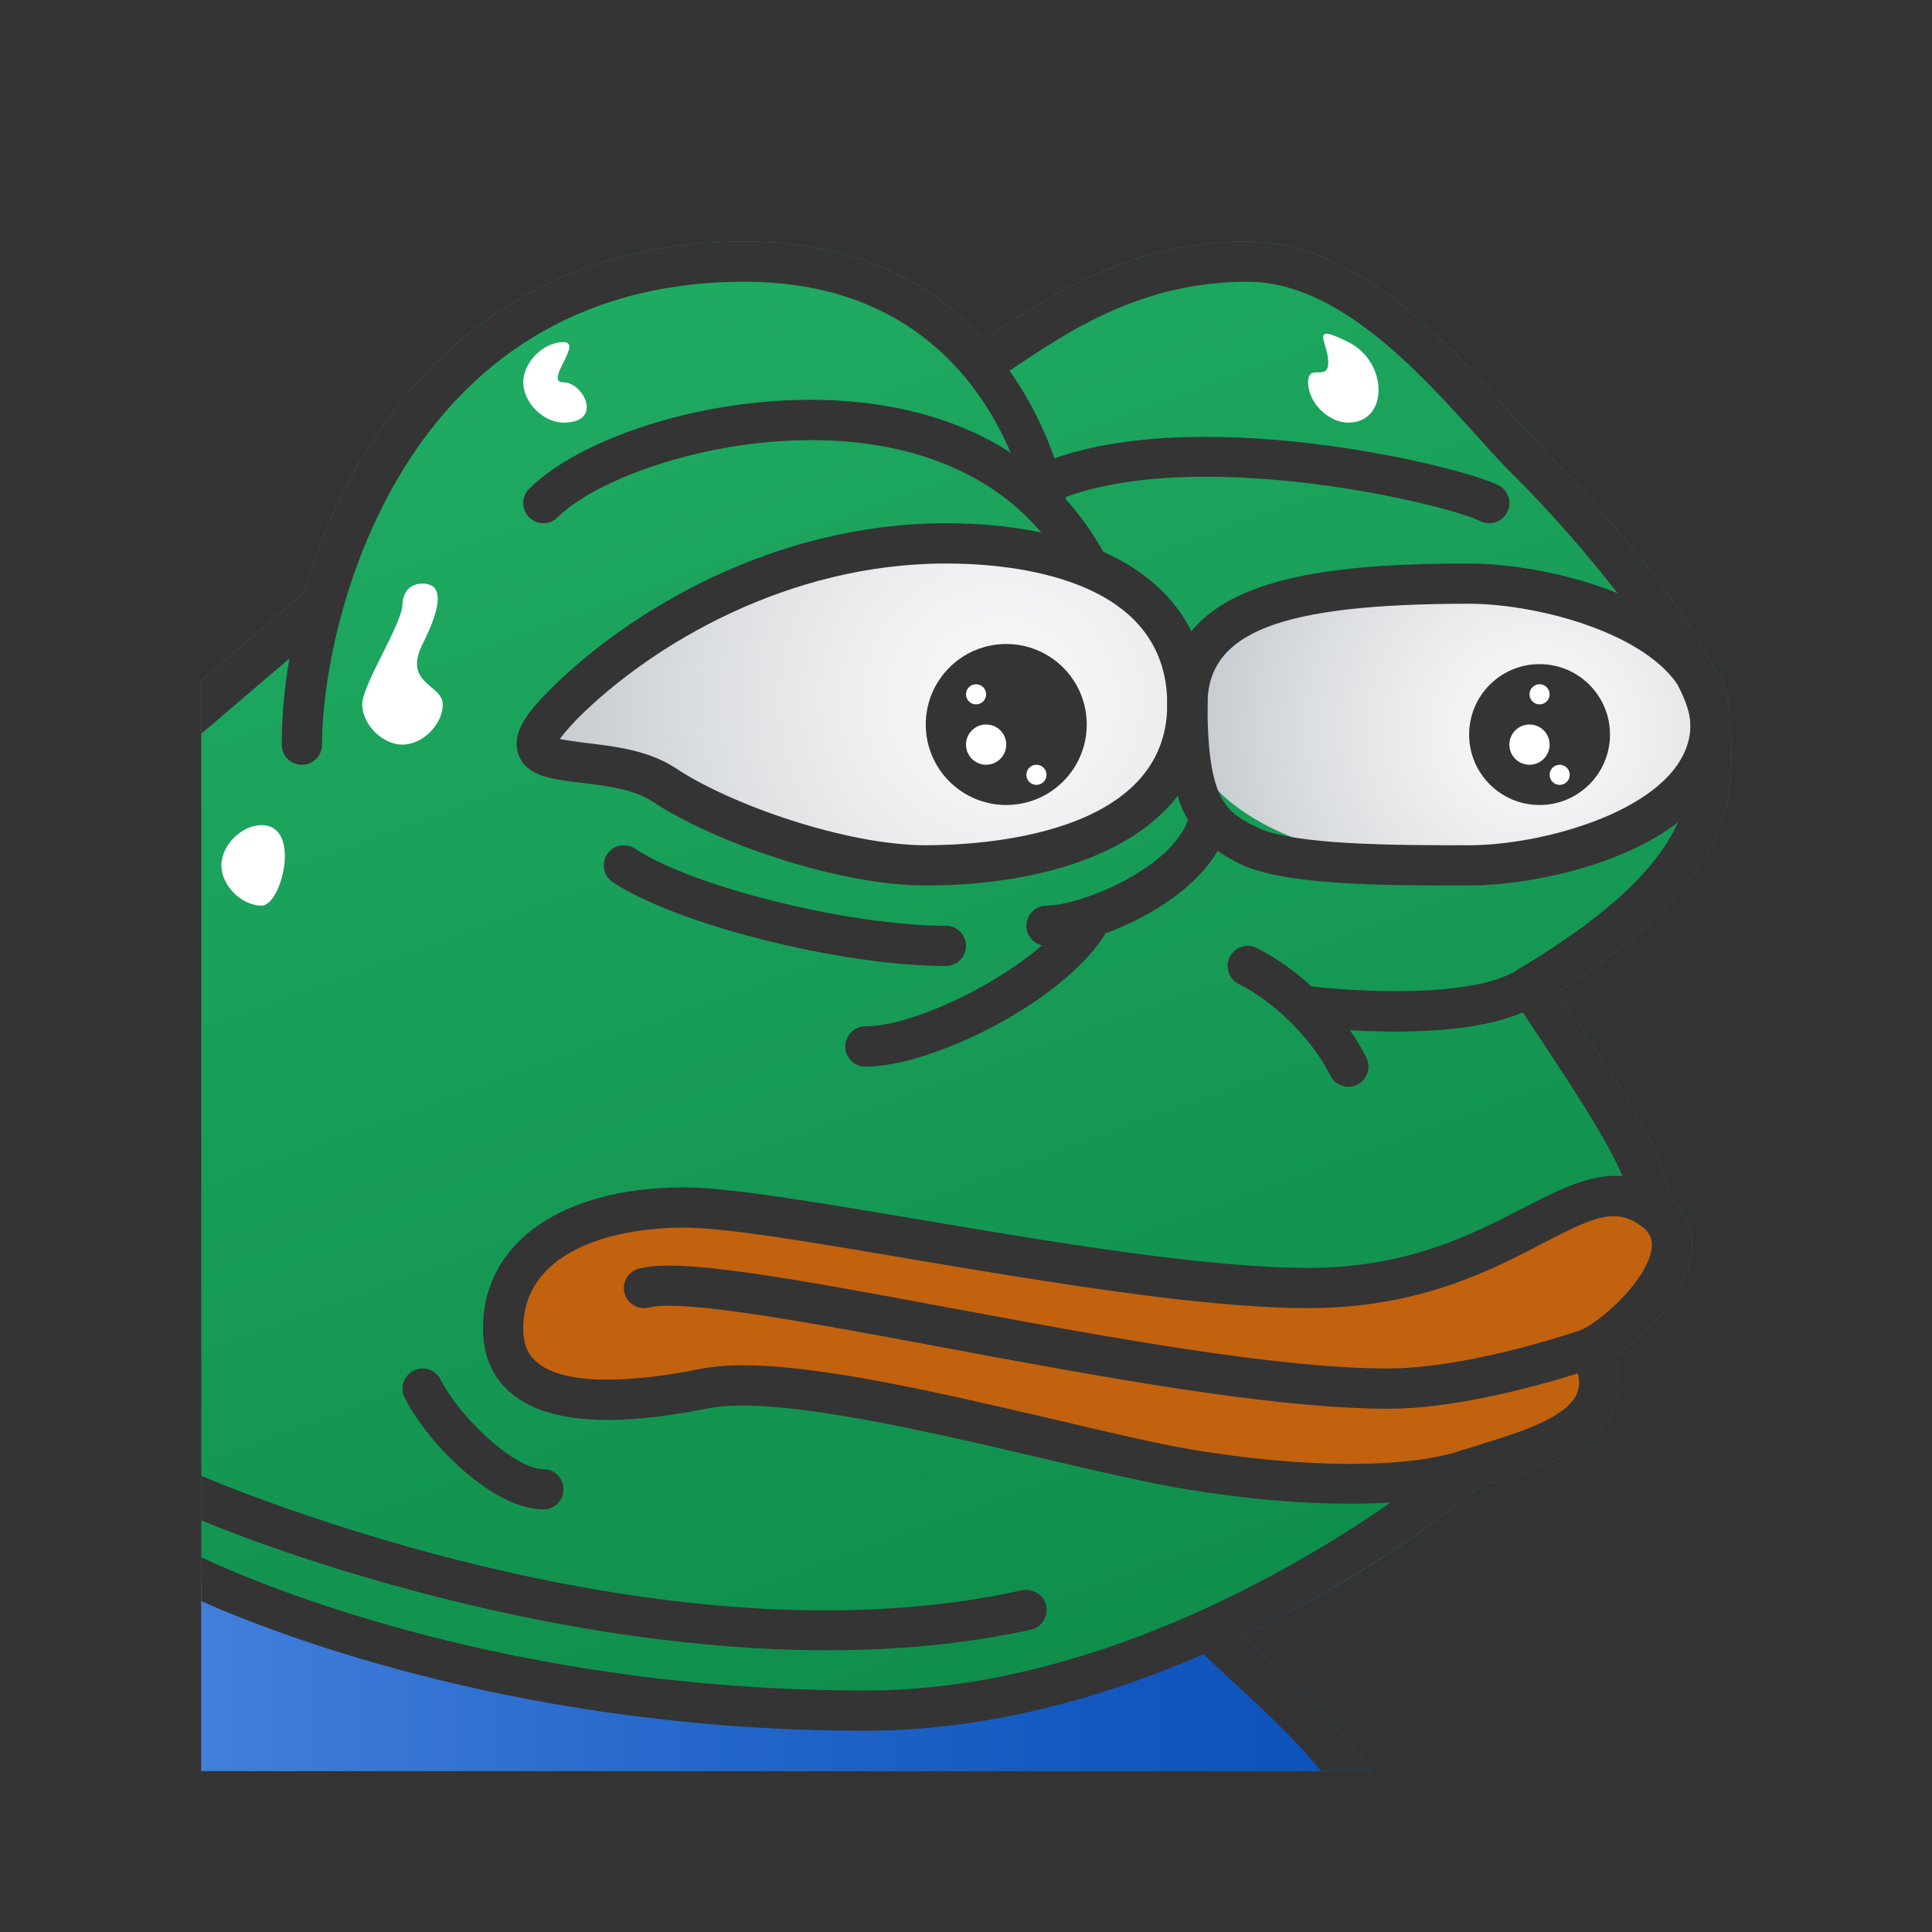 <svg xmlns="http://www.w3.org/2000/svg" x="0px" y="0px" width="48" height="48" viewBox="0 0 48 48">
<rect x="0" y="0" width="48" height="48" fill="#333333" stroke="none"/>
<linearGradient id="5UHryes3Lhsrbwxf3eQa5a_2mhXYLZct4Sd_gr1" x1="14.194" x2="32.96" y1="3.813" y2="55.373" gradientUnits="userSpaceOnUse"><stop offset="0" stop-color="#21ad64"></stop><stop offset="1" stop-color="#088242"></stop></linearGradient><path fill="url(#5UHryes3Lhsrbwxf3eQa5a_2mhXYLZct4Sd_gr1)" d="M41.48,29.73c0.49,0.43,0.58,0.94,0.56,1.3c-0.07,1.07-1.14,2.14-1.92,2.68	c0.15,0.47,0.14,0.9-0.02,1.3c-0.44,1.03-1.83,1.46-2.94,1.8c-0.14,0.05-0.27,0.09-0.4,0.13c-0.31,0.26-1.59,1.3-3.53,2.45	c-0.7,0.41-1.48,0.84-2.34,1.25c0.09,0.1,0.19,0.19,0.29,0.28c0.95,0.88,2.18,2.01,2.87,3.08H5V16.91l2.56-2.2	C8.78,10.45,12.11,6,18.5,6c2.87,0,4.75,1.12,5.94,2.43l0.1-0.06C26.02,7.37,28.06,6,31,6c2.68,0,4.87,2.42,6.46,4.19	c0.33,0.36,0.63,0.69,0.89,0.96c0.04,0.03,2.93,2.96,4.13,5.24c0.29,0.4,0.47,0.87,0.51,1.4C43,17.86,43,17.93,43,18l0.01,0.36	c0.04,1.5,0.09,3.53-4.31,6.29C40.47,27.3,41.35,28.67,41.48,29.73z"></path><radialGradient id="5UHryes3Lhsrbwxf3eQa5b_2mhXYLZct4Sd_gr2" cx="38.141" cy="18.13" r="8.837" gradientUnits="userSpaceOnUse"><stop offset="0" stop-color="#f9f9f9"></stop><stop offset=".26" stop-color="#f0f1f2"></stop><stop offset=".678" stop-color="#d9dcdf"></stop><stop offset="1" stop-color="#c2c8cc"></stop></radialGradient><ellipse cx="36" cy="18" fill="url(#5UHryes3Lhsrbwxf3eQa5b_2mhXYLZct4Sd_gr2)" rx="6.5" ry="3.5"></ellipse><radialGradient id="5UHryes3Lhsrbwxf3eQa5c_2mhXYLZct4Sd_gr3" cx="24.902" cy="17.38" r="11.707" gradientUnits="userSpaceOnUse"><stop offset="0" stop-color="#f9f9f9"></stop><stop offset=".26" stop-color="#f0f1f2"></stop><stop offset=".678" stop-color="#d9dcdf"></stop><stop offset="1" stop-color="#c2c8cc"></stop></radialGradient><path fill="url(#5UHryes3Lhsrbwxf3eQa5c_2mhXYLZct4Sd_gr3)" d="M23,13.5c2,0,6.5,0.5,6.5,4s-4,4-6,4	s-6.5-1-7.5-2s-2.5-0.5-2.5-1S17.5,13.5,23,13.5z"></path><circle cx="38.25" cy="18.25" r="1.75" fill="#343434"></circle><circle cx="25" cy="18" r="2" fill="#343434"></circle><path fill="#c2620e" d="M32.5,32c3.5,0,5-2,8-2c2.5,0,0,3-1,3.5c0.6,1.51-1,2.5-3,3s-8,0-9.5-0.5s-6.5-1.5-8-1.5	S12.5,36,12.5,33s4-3,4.5-3C20,30,29.5,32,32.5,32z"></path><path fill="#343434" d="M29.6,15.68c-0.43-0.85-1.17-1.52-2.19-1.97c-0.46-0.21-0.97-0.37-1.54-0.48	C25.16,13.08,24.37,13,23.5,13c-4.21,0-7.85,2.14-9.85,4.15c-0.51,0.51-0.96,1.05-0.77,1.59c0.19,0.55,0.83,0.62,1.57,0.71	c0.61,0.07,1.31,0.16,1.77,0.47c1.51,1,4.6,2.08,6.78,2.08c2.45,0,5.03-0.62,6.26-2.23C29.73,19.16,30,18.41,30,17.5	C30,16.83,29.86,16.22,29.6,15.68z M23,21c-1.97,0-4.86-1.01-6.22-1.92c-0.67-0.44-1.52-0.54-2.21-0.62	c-0.21-0.03-0.48-0.06-0.66-0.1c0.07-0.1,0.2-0.26,0.44-0.51C16.22,15.99,19.6,14,23.5,14c1.65,0,5.5,0.34,5.5,3.5	C29,20.75,24.41,21,23,21z"></path><path fill="#343434" d="M42.99,17.79c-0.04-0.53-0.22-1-0.51-1.4c-0.51-0.73-1.36-1.27-2.29-1.65	C38.89,14.21,37.44,14,36.5,14c-2.94,0-5.72,0.24-6.9,1.68c-0.38,0.47-0.6,1.07-0.6,1.82c0,1,0.08,1.73,0.26,2.27	c0.06,0.23,0.15,0.43,0.26,0.6c0.18,0.33,0.42,0.57,0.73,0.77c0.16,0.11,0.33,0.21,0.53,0.31C31.88,22,34.34,22,36.5,22	c1.34,0,3.71-0.43,5.19-1.57C42.47,19.83,43,19.04,43,18C43,17.93,43,17.86,42.99,17.79z M36.5,21c-1.85,0-4.38,0-5.28-0.45	C30.49,20.18,30,19.94,30,17.5c0-1.8,1.82-2.5,6.5-2.5c1.6,0,4.23,0.66,5.16,1.98c0.02,0.02,0.03,0.05,0.04,0.07	c0.15,0.23,0.25,0.48,0.28,0.75C41.99,17.87,42,17.94,42,18C42,20,38.47,21,36.5,21z"></path><path fill="#343434" d="M26.49,12.42v0.01c0.05,0.27-0.14,0.52-0.41,0.56c-0.27,0.05-0.53-0.13-0.57-0.41	c-0.01-0.07-0.11-0.61-0.4-1.33C24.41,9.6,22.67,7,18.5,7C9.93,7,8,15.52,8,18.5C8,18.78,7.78,19,7.5,19S7,18.78,7,18.5	c0-0.67,0.06-1.39,0.19-2.14c0.08-0.54,0.21-1.09,0.37-1.65C8.78,10.45,12.11,6,18.5,6c2.87,0,4.75,1.12,5.94,2.43	c0.24,0.25,0.45,0.52,0.64,0.78c0.56,0.79,0.91,1.58,1.12,2.18c0.17,0.47,0.25,0.82,0.27,0.96C26.48,12.39,26.49,12.42,26.49,12.42z"></path><path fill="#343434" d="M8.33,15.38l-1.14,0.98L5,18.23v-1.32l2.56-2.2l0.11-0.09c0.21-0.18,0.53-0.15,0.71,0.05	C8.56,14.88,8.54,15.2,8.33,15.38z"></path><path fill="#343434" d="M27,14.5c-0.177,0-0.349-0.094-0.439-0.261c-1.219-2.234-3.363-2.975-4.947-3.203	c-3.22-0.463-6.689,0.747-7.761,1.817c-0.195,0.195-0.512,0.195-0.707,0s-0.195-0.512,0-0.707c1.41-1.41,5.206-2.591,8.61-2.1	c2.596,0.373,4.561,1.658,5.682,3.714c0.132,0.242,0.043,0.546-0.2,0.678C27.164,14.48,27.082,14.5,27,14.5z"></path><linearGradient id="5UHryes3Lhsrbwxf3eQa5d_2mhXYLZct4Sd_gr4" x1="5" x2="34.05" y1="41.5" y2="41.5" gradientUnits="userSpaceOnUse"><stop offset=".002" stop-color="#427fdb"></stop><stop offset=".397" stop-color="#2668cb"></stop><stop offset=".763" stop-color="#1358bf"></stop><stop offset="1" stop-color="#0c52bb"></stop></linearGradient><path fill="url(#5UHryes3Lhsrbwxf3eQa5d_2mhXYLZct4Sd_gr4)" d="M34.05,44H5v-4.73	c2.31,1.13,9.58,3.23,16,3.23c7,0,11.5-3.5,11.5-3.5l0.73,0.39c-0.7,0.41-1.48,0.84-2.34,1.25c0.09,0.1,0.19,0.19,0.29,0.28	C32.13,41.8,33.36,42.93,34.05,44z"></path><path fill="#343434" d="M41.48,29.73c0.01,0.09,0.02,0.18,0.02,0.27c0,0.28-0.22,0.5-0.5,0.5c-0.1,0-0.2-0.03-0.28-0.08	c-0.13-0.09-0.22-0.24-0.22-0.42c0-0.21-0.07-0.47-0.19-0.78c-0.37-0.88-1.21-2.17-2.48-4.07c-0.08-0.12-0.17-0.24-0.25-0.37	c-0.07-0.12-0.1-0.26-0.07-0.39c0.03-0.12,0.11-0.23,0.21-0.31c0.01,0,0.01-0.01,0.02-0.01c2.44-1.46,3.5-2.64,3.95-3.64	c0.35-0.78,0.33-1.44,0.32-2.04C42,18.25,42,18.13,42,18c0-0.24-0.11-0.57-0.3-0.95c-0.01-0.02-0.02-0.05-0.04-0.07	c-0.32-0.64-0.86-1.43-1.47-2.24c-0.8-1.03-1.74-2.09-2.54-2.89c-0.28-0.27-0.59-0.61-0.93-0.99C35.25,9.23,33.24,7,31,7	c-2.64,0-4.45,1.22-5.9,2.2l-0.02,0.01l-0.3,0.21c-0.23,0.15-0.54,0.09-0.7-0.14c-0.15-0.23-0.09-0.54,0.14-0.7l0.22-0.15l0.1-0.06	C26.02,7.37,28.06,6,31,6c2.68,0,4.87,2.42,6.46,4.19c0.33,0.36,0.63,0.69,0.89,0.96c0.04,0.03,2.93,2.96,4.13,5.24	c0.27,0.51,0.46,0.99,0.51,1.4C43,17.86,43,17.93,43,18l0.01,0.36c0.04,1.5,0.09,3.53-4.31,6.29C40.47,27.3,41.35,28.67,41.48,29.73	z"></path><path fill="#343434" d="M42.04,31.03c0.02-0.36-0.07-0.87-0.56-1.3c-0.06-0.05-0.13-0.1-0.2-0.15	c-0.33-0.22-0.65-0.33-0.97-0.36c-0.79-0.07-1.58,0.34-2.46,0.79c-1.28,0.66-2.87,1.49-5.35,1.49c-2.54,0-6.35-0.64-9.71-1.21	c-2.51-0.42-4.68-0.79-5.79-0.79c-3.04,0-5,1.37-5,3.5c0,0.69,0.24,1.24,0.72,1.63c0.88,0.72,2.48,0.84,4.88,0.36	c1.64-0.32,5.36,0.55,8.34,1.25c1.32,0.31,2.57,0.6,3.48,0.75c1.48,0.25,2.89,0.37,4.12,0.37c0.35,0,0.69-0.01,1.01-0.03	c0.83-0.05,1.55-0.17,2.11-0.36c0.03-0.01,0.06-0.02,0.1-0.03c0.13-0.04,0.26-0.08,0.4-0.13c1.11-0.34,2.5-0.77,2.94-1.8	c0.16-0.4,0.17-0.83,0.02-1.3C40.9,33.17,41.97,32.1,42.04,31.03z M39.28,33.05c-0.12,0.06-0.21,0.17-0.25,0.29	c-0.05,0.13-0.04,0.27,0.02,0.38c0.07,0.14,0.12,0.28,0.15,0.4c0.05,0.19,0.04,0.35-0.02,0.5c-0.26,0.6-1.4,0.96-2.32,1.24	c-0.17,0.06-0.34,0.11-0.5,0.16c-0.02,0-0.04,0.01-0.06,0.02c-1.39,0.45-3.9,0.44-6.72-0.03c-0.87-0.15-2.1-0.44-3.41-0.75	c-2.71-0.63-5.72-1.34-7.71-1.34c-0.4,0-0.75,0.03-1.06,0.09c-2,0.4-3.44,0.35-4.04-0.15C13.11,33.66,13,33.39,13,33	c0-1.84,2.07-2.5,4-2.5c1.03,0,3.16,0.36,5.62,0.78c3.4,0.57,7.26,1.22,9.88,1.22c2.72,0,4.51-0.92,5.81-1.6	c1.23-0.64,1.79-0.9,2.41-0.48c0.3,0.19,0.33,0.4,0.32,0.55C40.99,31.69,39.95,32.71,39.28,33.05z"></path><path fill="#343434" d="M34.5,35c-2.907,0-7.259-0.812-11.099-1.529c-3.159-0.589-6.422-1.202-7.28-0.985	c-0.267,0.062-0.54-0.097-0.606-0.364c-0.067-0.268,0.096-0.539,0.364-0.606c1.011-0.257,3.589,0.205,7.706,0.974	C27.381,33.196,31.685,34,34.5,34c1.202,0,3.012-0.364,4.842-0.975c0.264-0.088,0.545,0.056,0.632,0.316	c0.087,0.262-0.054,0.545-0.316,0.633C38.733,34.283,36.378,35,34.5,35z"></path><path fill="#343434" d="M37,13c-0.075,0-0.151-0.017-0.223-0.053c-0.88-0.439-7.207-1.933-10.58-0.487	c-0.252,0.107-0.548-0.009-0.656-0.263c-0.109-0.254,0.009-0.548,0.263-0.657c3.718-1.594,10.437,0.021,11.42,0.513	c0.247,0.124,0.347,0.424,0.224,0.671C37.359,12.898,37.183,13,37,13z"></path><path fill="#343434" d="M36.83,36.88c-0.01,0.01-0.03,0.03-0.07,0.06c-0.42,0.35-2.65,2.15-5.87,3.7	c-0.32,0.16-0.65,0.31-0.99,0.46c-2.44,1.06-5.34,1.9-8.4,1.9C13.15,43,7.08,40.7,5,39.78v-1.09C6.47,39.38,12.66,42,21.5,42	c5.49,0,10.56-2.94,13.05-4.67c1.01-0.69,1.6-1.19,1.62-1.21c0.04-0.03,0.08-0.06,0.13-0.08c0.02-0.01,0.04-0.02,0.06-0.02	c0.18-0.05,0.39,0,0.52,0.15C37.06,36.38,37.04,36.7,36.83,36.88z"></path><path fill="#343434" d="M34.05,44h-1.23c-0.66-0.82-1.61-1.69-2.32-2.34c-0.22-0.21-0.42-0.39-0.6-0.56	c-0.09-0.09-0.18-0.17-0.25-0.25c-0.2-0.19-0.2-0.51,0-0.7c0.19-0.2,0.51-0.2,0.7,0c0.15,0.14,0.34,0.31,0.54,0.49	c0.09,0.1,0.19,0.19,0.29,0.28C32.13,41.8,33.36,42.93,34.05,44z"></path><path fill="#343434" d="M13.5,37.5c-1.257,0-2.881-1.645-3.447-2.776c-0.124-0.247-0.023-0.547,0.224-0.671	c0.247-0.125,0.547-0.022,0.671,0.224c0.465,0.93,1.838,2.224,2.553,2.224c0.276,0,0.5,0.224,0.5,0.5S13.776,37.5,13.5,37.5z"></path><path fill="#343434" d="M25.61,40.49C23.97,40.85,22.26,41,20.55,41C13.98,41,7.41,38.78,5,37.77v-1.1	c1.78,0.74,11.91,4.72,20.39,2.84c0.27-0.05,0.54,0.11,0.6,0.38C26.05,40.16,25.88,40.43,25.61,40.49z"></path><path fill="#343434" d="M34.677,25.63c-1.104,0-2.039-0.108-2.239-0.134c-0.274-0.034-0.468-0.284-0.434-0.558	c0.035-0.273,0.28-0.471,0.558-0.435c1.062,0.133,4.059,0.314,5.161-0.42c0.23-0.153,0.54-0.092,0.693,0.139	c0.153,0.229,0.091,0.54-0.139,0.693C37.419,25.488,35.938,25.63,34.677,25.63z"></path><path fill="#343434" d="M33.5,27c-0.184,0-0.36-0.102-0.448-0.276c-0.454-0.908-1.369-1.822-2.276-2.276	c-0.247-0.124-0.347-0.424-0.224-0.671c0.124-0.246,0.423-0.348,0.671-0.224c1.103,0.552,2.172,1.621,2.724,2.724	c0.124,0.247,0.023,0.547-0.224,0.671C33.652,26.983,33.576,27,33.5,27z"></path><path fill="#343434" d="M23.5,24c-2.6,0-6.7-1.032-8.277-2.084c-0.23-0.153-0.292-0.464-0.139-0.693	c0.152-0.229,0.462-0.293,0.693-0.139C17.201,22.033,21.098,23,23.5,23c0.276,0,0.5,0.224,0.5,0.5S23.776,24,23.5,24z"></path><path fill="#343434" d="M26,23.5c-0.276,0-0.5-0.224-0.5-0.5s0.224-0.5,0.5-0.5c0.837,0,3.11-0.911,3.526-2.158	c0.087-0.261,0.369-0.404,0.632-0.316c0.262,0.088,0.403,0.371,0.316,0.633C29.896,22.394,27.211,23.5,26,23.5z"></path><path fill="#343434" d="M21.5,26.5c-0.276,0-0.5-0.224-0.5-0.5s0.224-0.5,0.5-0.5c1.335,0,4.19-1.437,5.084-2.777	c0.153-0.23,0.462-0.293,0.693-0.139c0.23,0.153,0.292,0.464,0.139,0.693C26.31,24.938,23.145,26.5,21.5,26.5z"></path><path fill="#fff" d="M10,15c0,0.5-1,2-1,2.5s0.5,1,1,1s1-0.5,1-1S10,17,10.5,16s0.5-1.5,0-1.5S10,15,10,15z"></path><path fill="#fff" d="M6.5,20.5c-0.5,0-1,0.5-1,1s0.5,1,1,1S7.5,20.5,6.5,20.5z"></path><path fill="#fff" d="M14,10.5c-0.5,0-1-0.5-1-1s0.5-1,1-1s-0.5,1,0,1S15,10.5,14,10.5z"></path><path fill="#fff" d="M32.5,9.5c0,0.5,0.5,1,1,1c1,0,1-1.5,0-2S33,8.5,33,9S32.5,9,32.5,9.5z"></path><circle cx="24.5" cy="18.5" r=".5" fill="#fff"></circle><circle cx="38" cy="18.5" r=".5" fill="#fff"></circle><circle cx="24.25" cy="17.25" r=".25" fill="#fff"></circle><circle cx="38.25" cy="17.25" r=".25" fill="#fff"></circle><circle cx="38.75" cy="19.25" r=".25" fill="#fff"></circle><circle cx="25.75" cy="19.25" r=".25" fill="#fff"></circle>
</svg>